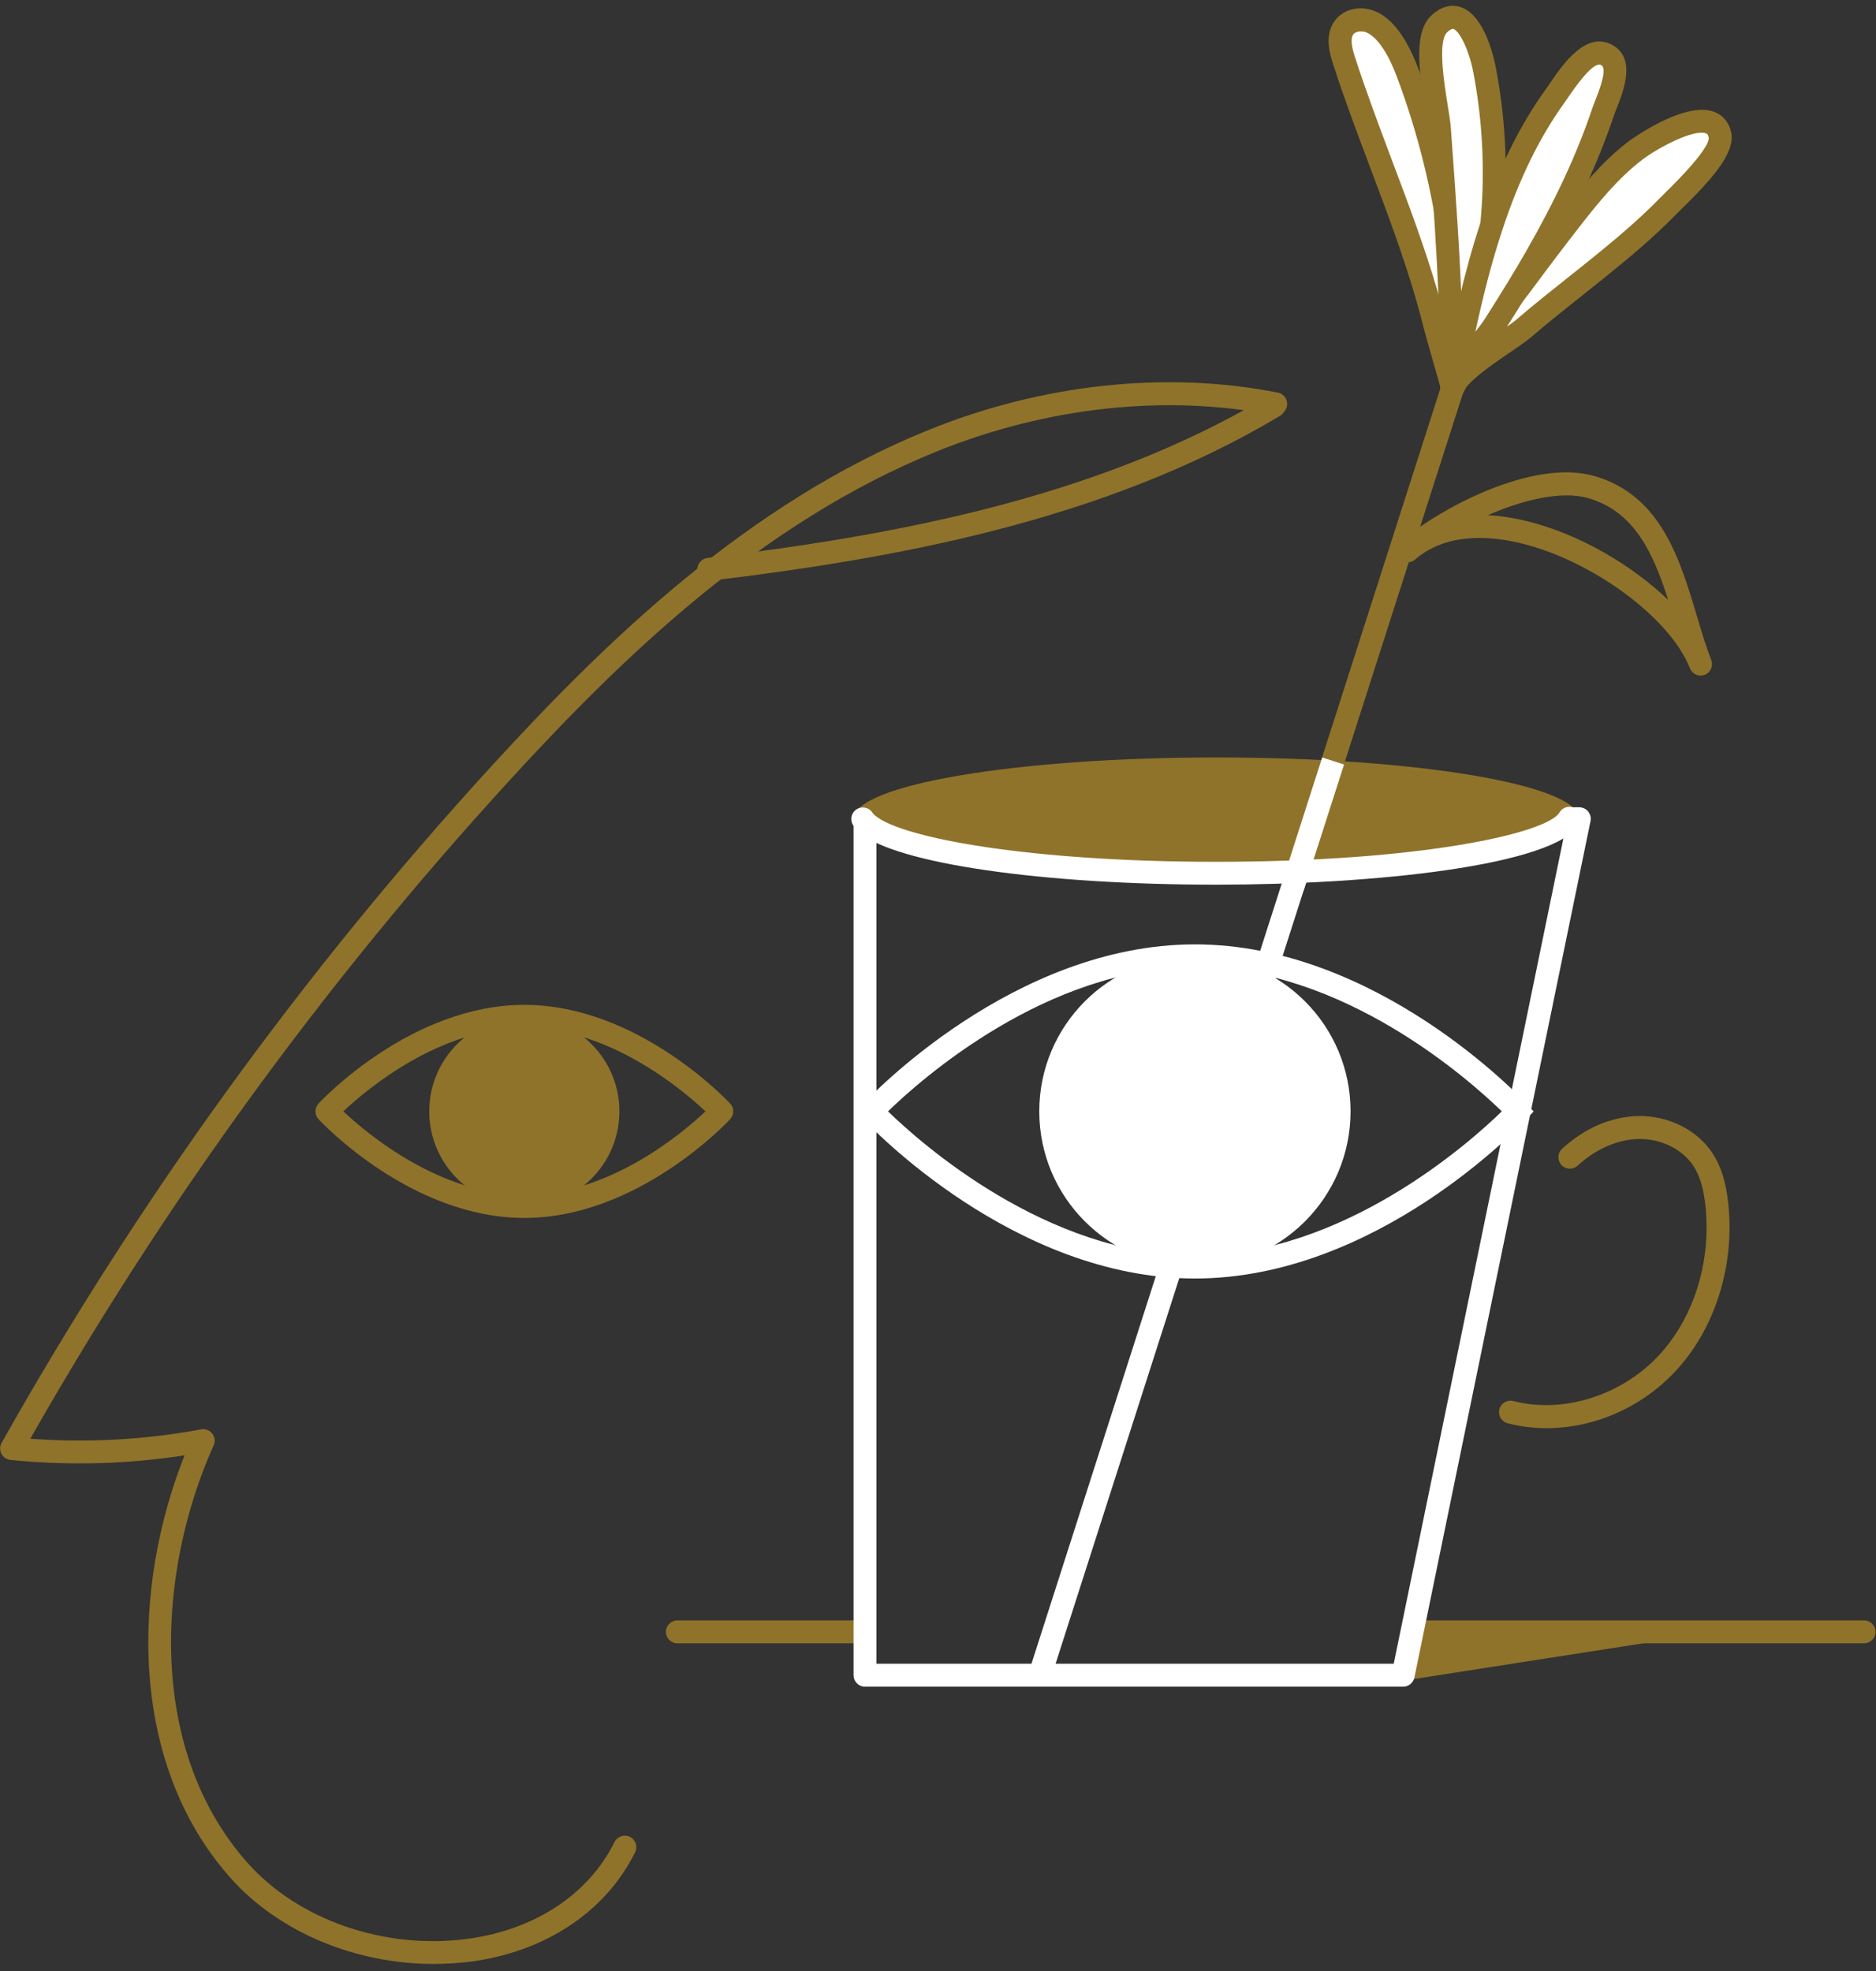<svg width="236" height="248" viewBox="0 0 236 248" fill="none" xmlns="http://www.w3.org/2000/svg">
<rect x="0" y="0" width="236" height="248" fill="#333333" stroke="none"/>
<path d="M54.52 247.1C44.7 247.1 35.04 243.09 28.98 236.26C16.01 221.64 16.68 199.52 23.22 183.11C15.98 184.23 8.62 184.42 1.32 183.69C0.84 183.64 0.41 183.35 0.18 182.92C-0.04 182.49 -0.04 181.97 0.2 181.55C17.39 150.97 38.11 122.33 61.78 96.45C76.21 80.68 94.03 63.31 116.83 54.09C131.17 48.29 146.77 46.63 160.76 49.4C161.54 49.55 162.05 50.32 161.9 51.1C161.74 51.88 160.99 52.39 160.2 52.24C146.75 49.57 131.74 51.19 117.91 56.77C95.65 65.77 78.12 82.86 63.91 98.4C40.88 123.57 20.67 151.36 3.81 181.02C10.99 181.55 18.21 181.16 25.3 179.84C25.83 179.74 26.37 179.95 26.7 180.37C27.03 180.79 27.1 181.36 26.88 181.85C19.79 197.61 18.35 219.96 31.12 234.36C37.51 241.57 48.36 245.33 58.77 243.95C67.26 242.82 74.01 238.38 77.31 231.76C77.67 231.05 78.53 230.76 79.25 231.11C79.96 231.47 80.25 232.33 79.9 233.05C76.17 240.55 68.61 245.57 59.16 246.82C57.63 247 56.07 247.1 54.52 247.1Z" fill="#8F732A"/>
<path d="M150.32 160.86C127.51 160.86 109.38 141.64 108.62 140.82L107.71 139.84L108.62 138.86C109.38 138.04 127.51 118.82 150.32 118.82C173.13 118.82 191.26 138.04 192.02 138.86L192.93 139.84L192.02 140.82C191.26 141.63 173.13 160.86 150.32 160.86ZM111.71 139.83C115.73 143.74 131.65 157.97 150.32 157.97C168.99 157.97 184.91 143.74 188.93 139.83C184.91 135.92 168.99 121.69 150.32 121.69C131.65 121.69 115.73 135.92 111.71 139.83Z" fill="white"/>
<path d="M150.32 159.41C161.134 159.41 169.9 150.644 169.9 139.83C169.9 129.016 161.134 120.25 150.32 120.25C139.506 120.25 130.74 129.016 130.74 139.83C130.74 150.644 139.506 159.41 150.32 159.41Z" fill="white"/>
<path d="M65.96 153.24C51.78 153.24 40.54 141.32 40.07 140.82C39.55 140.27 39.55 139.41 40.07 138.85C40.54 138.34 51.78 126.43 65.96 126.43C80.14 126.43 91.38 138.35 91.85 138.85C92.37 139.4 92.37 140.26 91.85 140.82C91.38 141.32 80.14 153.24 65.96 153.24ZM43.19 139.83C46.15 142.62 55.33 150.35 65.97 150.35C76.63 150.35 85.79 142.62 88.75 139.83C85.79 137.05 76.61 129.31 65.97 129.31C55.33 129.31 46.15 137.04 43.19 139.83Z" fill="#8F732A"/>
<path d="M65.96 151.79C72.565 151.79 77.92 146.435 77.92 139.83C77.92 133.225 72.565 127.87 65.96 127.87C59.355 127.87 54 133.225 54 139.83C54 146.435 59.355 151.79 65.96 151.79Z" fill="#8F732A"/>
<path d="M194.58 179.69C192.92 179.69 191.26 179.49 189.65 179.07C188.88 178.87 188.42 178.08 188.62 177.31C188.82 176.54 189.61 176.08 190.38 176.28C196.6 177.89 203.92 175.61 208.62 170.6C213.07 165.85 215.28 158.81 214.55 151.77C214.32 149.55 213.84 147.94 213.03 146.7C211.64 144.57 208.91 143.24 206.09 143.31C203.44 143.38 200.74 144.57 198.47 146.66C197.88 147.2 196.97 147.17 196.43 146.58C195.89 145.99 195.92 145.08 196.51 144.54C199.29 141.97 202.66 140.51 206.01 140.42C209.82 140.32 213.53 142.16 215.45 145.12C216.51 146.75 217.14 148.77 217.42 151.46C218.24 159.32 215.74 167.21 210.73 172.57C206.46 177.13 200.48 179.69 194.58 179.69Z" fill="#8F732A"/>
<path d="M234.5 206.76H178.44C177.64 206.76 177 206.11 177 205.32C177 204.53 177.65 203.88 178.44 203.88H234.5C235.3 203.88 235.94 204.53 235.94 205.32C235.94 206.11 235.3 206.76 234.5 206.76Z" fill="#8F732A"/>
<path d="M107.42 206.76H85.21C84.41 206.76 83.77 206.11 83.77 205.32C83.77 204.53 84.42 203.88 85.21 203.88H107.42C108.22 203.88 108.86 204.53 108.86 205.32C108.86 206.11 108.21 206.76 107.42 206.76Z" fill="#8F732A"/>
<path d="M178.44 205.21H216.65L176.86 211.41L178.44 205.21Z" fill="#8F732A"/>
<path d="M89.17 73.08C88.45 73.08 87.83 72.54 87.74 71.81C87.64 71.02 88.21 70.3 89 70.2C111.61 67.47 137.66 62.91 159.52 49.86C160.21 49.45 161.09 49.67 161.5 50.36C161.91 51.05 161.69 51.93 161 52.34C138.68 65.67 112.26 70.3 89.35 73.07C89.28 73.08 89.22 73.08 89.17 73.08Z" fill="#8F732A"/>
<path d="M165.142 99.008L129.426 210.368L132.177 211.25L167.894 99.89L165.142 99.008Z" fill="white"/>
<path d="M176.51 212.22H108.82C108.02 212.22 107.38 211.57 107.38 210.78V103.01C107.38 102.21 108.03 101.57 108.82 101.57H198.67C199.1 101.57 199.52 101.77 199.79 102.1C200.06 102.44 200.17 102.88 200.09 103.3L177.93 211.07C177.78 211.74 177.19 212.22 176.51 212.22ZM110.26 209.33H175.33L196.89 104.45H110.26V209.33Z" fill="white"/>
<path d="M153.04 110.72C178.235 110.72 198.66 107.268 198.66 103.01C198.66 98.752 178.235 95.3 153.04 95.3C127.845 95.3 107.42 98.752 107.42 103.01C107.42 107.268 127.845 110.72 153.04 110.72Z" fill="#8F732A"/>
<path d="M167.7 97.15C167.55 97.15 167.41 97.13 167.26 97.08C166.5 96.84 166.08 96.02 166.33 95.26L182.16 45.87C182.4 45.11 183.22 44.69 183.98 44.94C184.74 45.18 185.16 46 184.91 46.76L169.08 96.15C168.88 96.76 168.31 97.15 167.7 97.15Z" fill="#8F732A"/>
<path d="M213.94 85C213.36 85 212.82 84.65 212.59 84.08C210.13 77.79 200.44 70.6 191.44 68.38C187.5 67.41 181.98 66.97 178.02 70.4C177.42 70.92 176.51 70.86 175.98 70.26C175.46 69.66 175.52 68.75 176.12 68.22C176.13 68.22 176.13 68.21 176.14 68.2C180.78 64.18 192.68 57.64 200.55 59.89C208.94 62.28 211.35 70.39 213.48 77.55C214.07 79.52 214.62 81.37 215.27 83.04C215.56 83.78 215.19 84.62 214.45 84.91C214.29 84.97 214.11 85 213.94 85ZM187.18 64.82C188.75 64.9 190.4 65.15 192.13 65.58C198.58 67.17 205.21 71.02 209.85 75.48C208.03 69.72 205.66 64.35 199.77 62.67C196.44 61.72 191.64 62.86 187.18 64.82Z" fill="#8F732A"/>
<path d="M169.06 7.55C168.61 6.15 168.23 4.46 169.18 3.34C169.89 2.51 171.16 2.31 172.2 2.66C173.24 3.01 174.07 3.8 174.73 4.67C175.98 6.3 176.75 8.23 177.45 10.15C181.21 20.55 183.23 31.57 183.41 42.62C183.42 43.45 183.52 48.44 182.71 48.7C182.71 48.7 180.79 42.03 180.55 41.09C179.21 35.67 177.37 30.4 175.44 25.17C173.28 19.32 170.98 13.51 169.06 7.55Z" fill="white"/>
<path d="M182.71 50.15C182.47 50.15 182.24 50.09 182.03 49.98C181.69 49.8 181.43 49.48 181.32 49.11C181.24 48.84 179.39 42.4 179.15 41.45C177.8 35.97 175.92 30.64 174.09 25.68C173.52 24.14 172.94 22.6 172.36 21.06C170.76 16.81 169.1 12.41 167.68 7.99C167.32 6.88 166.48 4.28 168.08 2.4C169.13 1.17 170.96 0.72 172.66 1.29C173.84 1.69 174.9 2.5 175.88 3.79C177.28 5.62 178.13 7.78 178.81 9.66C182.64 20.23 184.67 31.31 184.86 42.6C184.96 48.48 184.39 49.69 183.15 50.08C183.01 50.13 182.86 50.15 182.71 50.15ZM171.18 3.95C170.81 3.95 170.46 4.07 170.28 4.28C169.79 4.86 170.13 6.18 170.43 7.11C171.83 11.46 173.48 15.82 175.06 20.04C175.64 21.59 176.22 23.13 176.8 24.68C178.64 29.65 180.52 35.01 181.91 40.55C181.52 30.28 179.57 20.25 176.09 10.64C175.45 8.88 174.74 7.04 173.59 5.54C172.97 4.74 172.35 4.23 171.74 4.02C171.56 3.98 171.37 3.95 171.18 3.95Z" fill="#8F732A"/>
<path d="M205.71 18.96C202.51 21.41 199.95 24.57 197.48 27.75C195.37 30.47 193.3 33.22 191.25 35.99C188.21 40.09 184.03 44.25 182.6 49.15C183.39 46.44 189.67 43.06 191.75 41.28C194.79 38.67 197.96 36.24 201.07 33.72C204.09 31.28 207.08 28.77 209.8 25.98C211.32 24.42 216.86 19.39 216.36 17C215.44 12.61 207.25 17.78 205.71 18.96Z" fill="white"/>
<path d="M182.6 50.59C182.47 50.59 182.33 50.57 182.2 50.53C181.43 50.31 180.99 49.51 181.22 48.74C182.37 44.77 185.1 41.39 187.74 38.12C188.58 37.08 189.37 36.11 190.1 35.12C192.51 31.87 194.49 29.25 196.35 26.86C198.93 23.54 201.52 20.36 204.84 17.81C204.91 17.76 211.82 12.66 215.62 14.06C216.75 14.48 217.52 15.41 217.79 16.68C218.35 19.32 215.04 22.85 211.59 26.24C211.29 26.53 211.04 26.78 210.85 26.97C208.04 29.86 204.93 32.45 201.99 34.82C201.01 35.61 200.03 36.39 199.04 37.18C196.94 38.85 194.76 40.58 192.7 42.35C192.03 42.93 191.05 43.59 189.91 44.37C187.85 45.77 184.41 48.12 183.99 49.53C183.81 50.18 183.23 50.59 182.6 50.59ZM206.59 20.1C203.54 22.44 201.08 25.47 198.62 28.63C196.77 31.01 194.8 33.61 192.41 36.84C191.64 37.87 190.8 38.92 189.98 39.93C189.45 40.58 188.92 41.24 188.41 41.9C189.38 41.24 190.29 40.62 190.81 40.17C192.91 38.36 195.11 36.62 197.23 34.93C198.21 34.15 199.19 33.37 200.16 32.59C203.03 30.27 206.06 27.74 208.77 24.97C208.97 24.77 209.24 24.5 209.55 24.19C214.45 19.37 215.03 17.8 214.95 17.29C214.86 16.87 214.72 16.82 214.61 16.78C213.07 16.21 208.54 18.61 206.59 20.1Z" fill="#8F732A"/>
<path d="M182.6 47.66C188.06 35.77 189.24 21.67 186.77 8.82C186.39 6.82 184.49 -0.18 181.06 3C178.71 5.18 180.87 13.37 181.08 16.27C181.83 26.55 182.66 37.35 182.6 47.66Z" fill="white"/>
<path d="M182.6 49.1C182.5 49.1 182.39 49.09 182.29 49.07C181.63 48.92 181.15 48.33 181.16 47.65C181.21 37.87 180.47 27.67 179.75 17.79L179.65 16.37C179.6 15.75 179.45 14.8 179.27 13.7C178.42 8.46 177.9 3.96 180.08 1.93C181.56 0.56 182.89 0.61 183.74 0.89C186.69 1.86 187.89 6.99 188.18 8.54C190.8 22.18 189.24 36.65 183.9 48.26C183.68 48.78 183.16 49.1 182.6 49.1ZM182.78 3.63C182.53 3.63 182.17 3.95 182.05 4.06C180.82 5.2 181.7 10.64 182.12 13.25C182.31 14.41 182.47 15.42 182.52 16.17L182.62 17.59C183.16 24.97 183.71 32.53 183.93 39.99C186.8 30.39 187.34 19.49 185.34 9.09C184.84 6.46 183.66 3.91 182.83 3.64C182.83 3.63 182.8 3.63 182.78 3.63Z" fill="#8F732A"/>
<path d="M182.6 49.14C183.1 46.6 186.61 43.08 188.03 40.86C189.81 38.08 191.55 35.26 193.19 32.4C196.53 26.58 199.51 20.52 201.65 14.14C202.23 12.39 204.46 8.15 202.1 6.91C199.64 5.62 196.88 10.36 195.71 11.97C192.1 16.95 189.56 22.61 187.64 28.43C185.4 35.18 183.98 42.17 182.6 49.14Z" fill="white"/>
<path d="M182.6 50.59C182.51 50.59 182.41 50.58 182.32 50.56C181.54 50.41 181.03 49.64 181.18 48.86C182.73 41.04 184.09 34.53 186.26 27.97C188.48 21.25 191.19 15.74 194.54 11.12C194.68 10.93 194.84 10.69 195.02 10.42C196.58 8.14 199.47 3.9 202.76 5.62C205.89 7.26 204.25 11.41 203.37 13.64C203.23 14 203.1 14.32 203.01 14.59C201.08 20.36 198.28 26.42 194.44 33.11C192.95 35.71 191.3 38.42 189.24 41.63C188.74 42.41 188.05 43.29 187.31 44.22C185.96 45.92 184.29 48.03 184.01 49.42C183.88 50.11 183.28 50.59 182.6 50.59ZM201.19 8.13C200.46 8.13 199.19 9.45 197.41 12.05C197.21 12.34 197.03 12.61 196.88 12.82C193.71 17.2 191.13 22.45 189.01 28.88C187.63 33.04 186.58 37.21 185.6 41.74C186.08 41.13 186.51 40.56 186.82 40.08C188.85 36.9 190.48 34.23 191.95 31.68C195.69 25.16 198.42 19.27 200.29 13.68C200.39 13.38 200.54 13.01 200.7 12.59C201.13 11.51 202.27 8.62 201.43 8.19C201.36 8.15 201.28 8.13 201.19 8.13Z" fill="#8F732A"/>
<path d="M166.329 95.306L161.253 111.132L164.005 112.015L169.081 96.189L166.329 95.306Z" fill="white"/>
<path d="M152.95 111.31C131.16 111.31 112.76 108.64 108.23 104.82C107.86 104.5 107.55 104.17 107.33 103.83C106.89 103.16 107.08 102.27 107.75 101.83C108.42 101.39 109.31 101.58 109.75 102.25C109.8 102.33 109.9 102.45 110.1 102.62C113.44 105.44 129.6 108.43 152.96 108.43C178.78 108.43 194.65 104.83 196.19 102.22C196.59 101.53 197.48 101.3 198.17 101.71C198.86 102.11 199.09 103 198.68 103.69C195.58 108.92 172.8 111.31 152.95 111.31Z" fill="white"/>
</svg>
